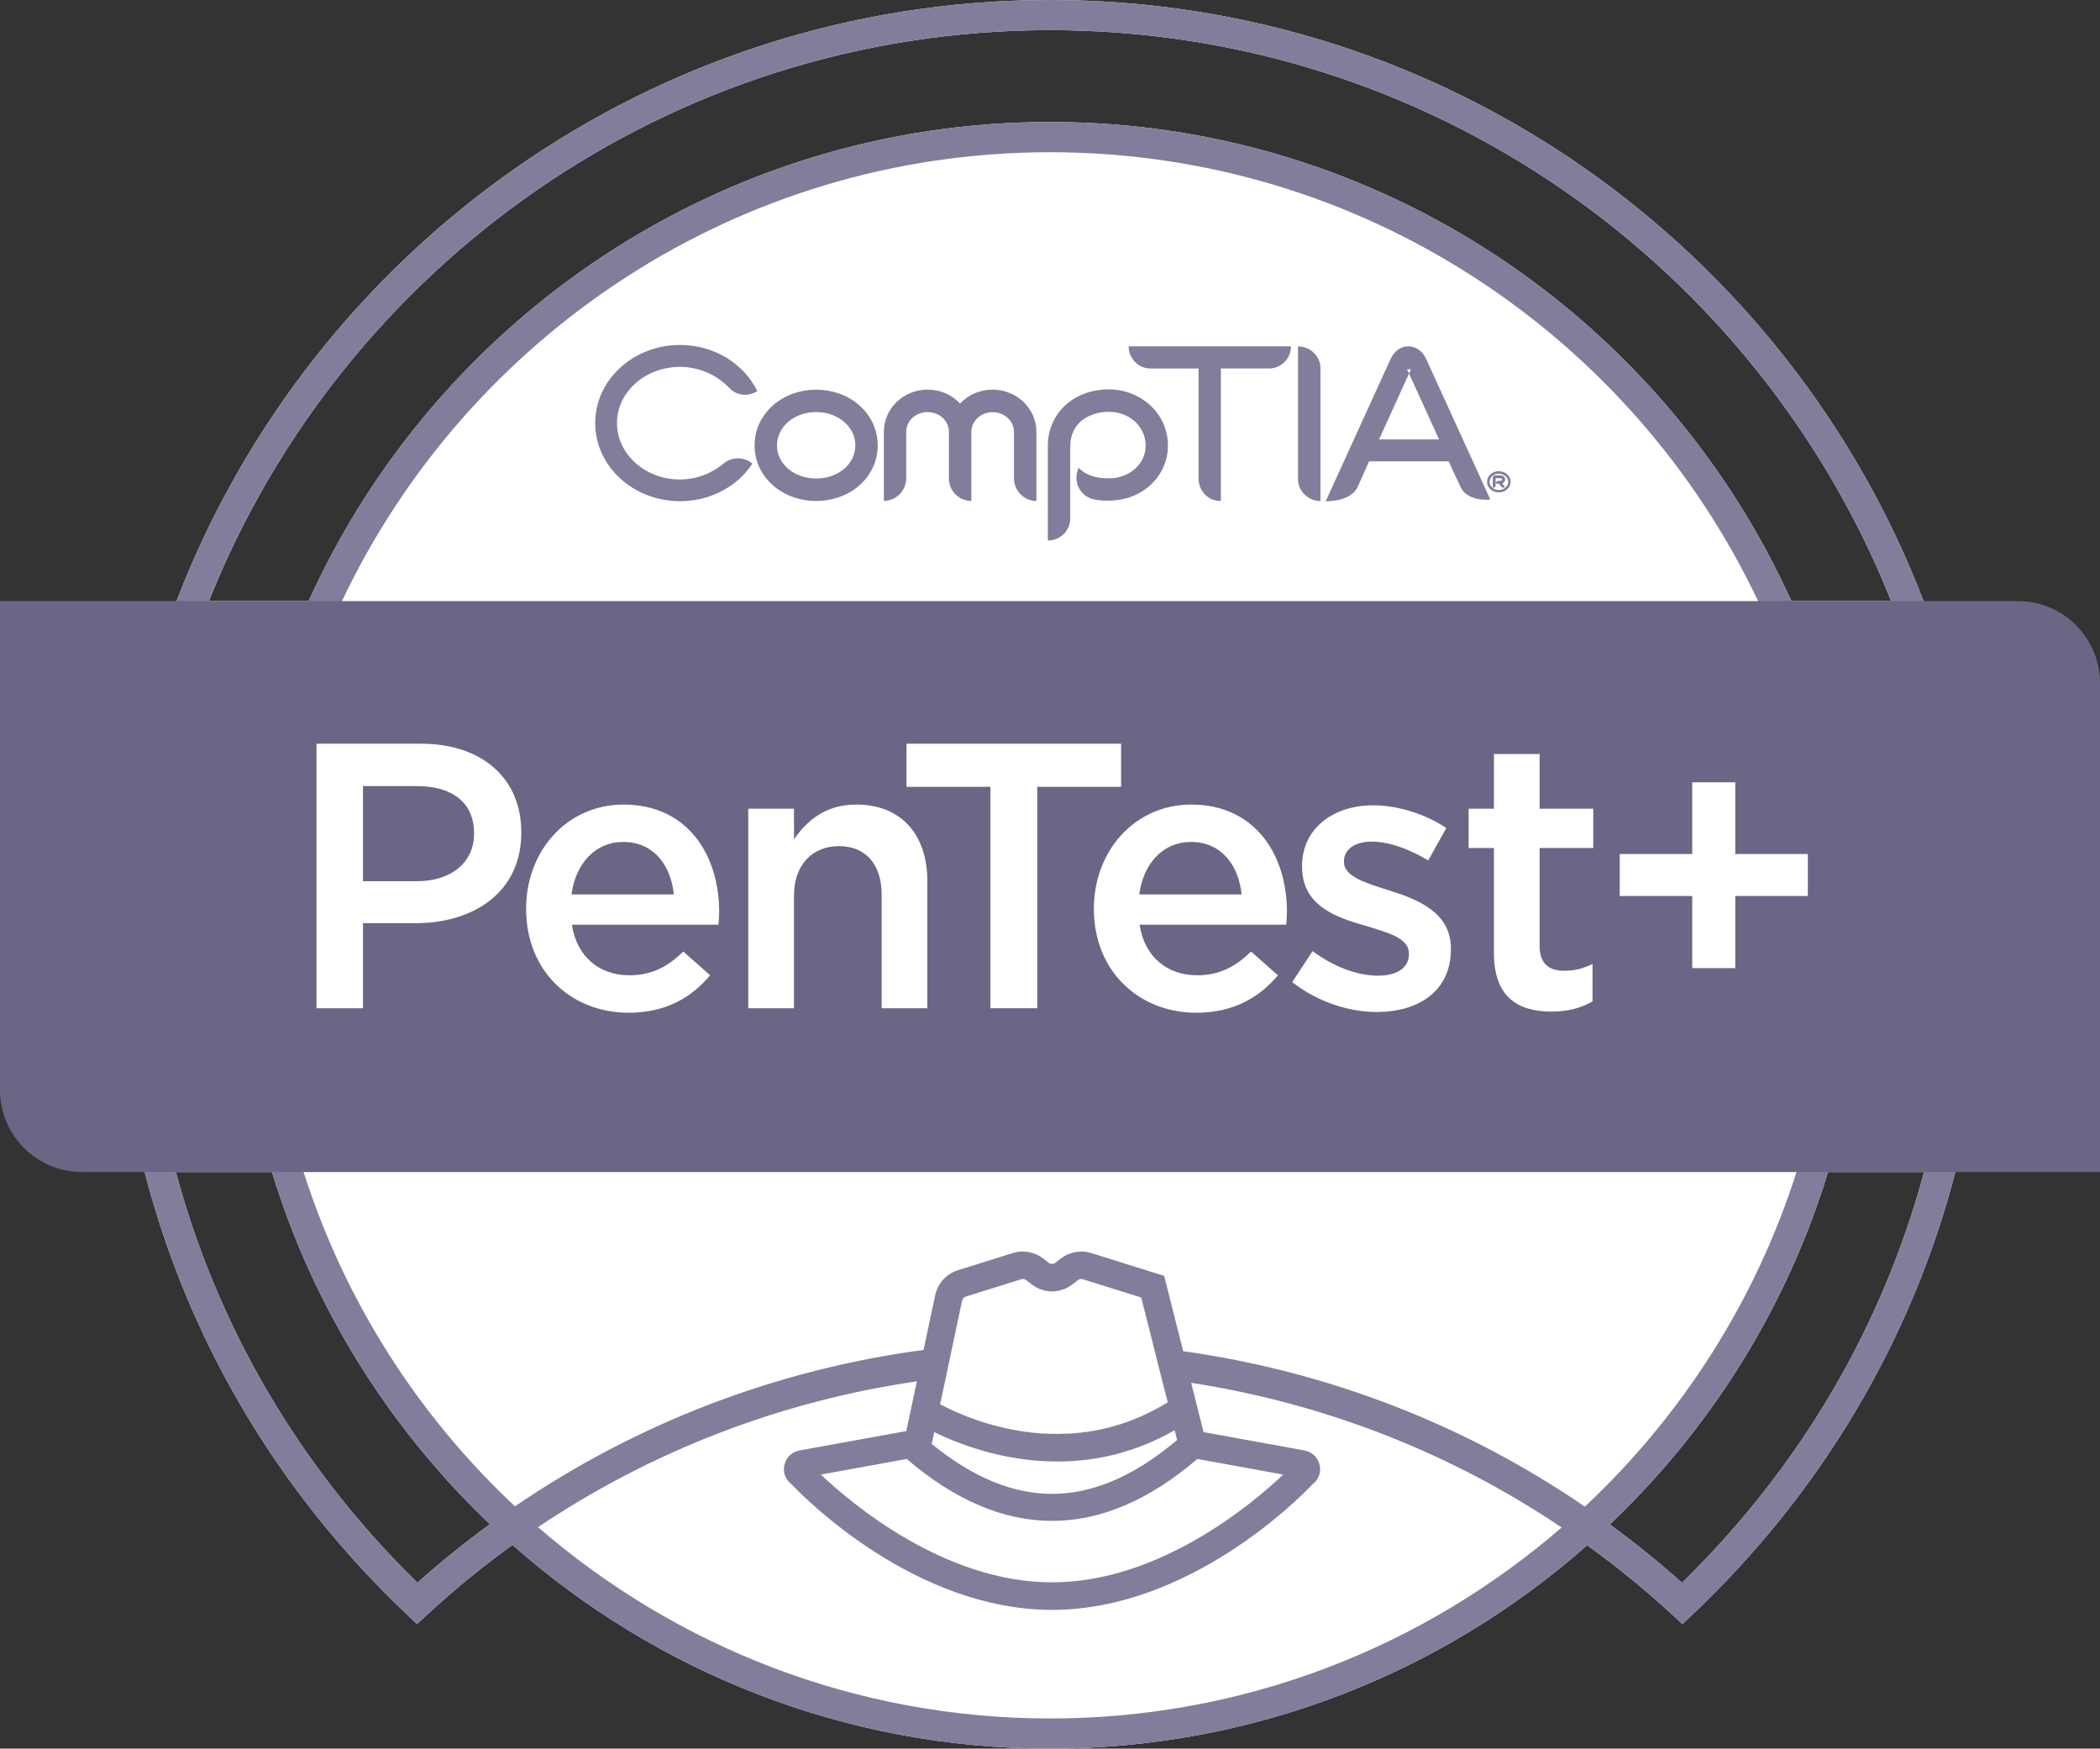 <svg xmlns="http://www.w3.org/2000/svg" id="Layer_3" data-name="Layer 3" viewBox="0 0 255.65 212.86"><rect x="0" y="0" width="255.65" height="212.86" fill="#333333" stroke="none"/><defs><style>      .cls-1 {        fill: #817d9b;      }      .cls-2 {        fill: #fff;      }      .cls-3 {        fill: #6b6685;      }    </style></defs><g id="Layer_1" data-name="Layer 1"><g><path class="cls-2" d="M234.17,73.17C217.76,30.42,176.28,0,127.83,0S37.89,30.42,21.49,73.17c-4.86,12.64-7.52,26.36-7.52,40.69,0,9.87,1.24,19.53,3.64,28.81,5.27,20.38,16.15,38.91,31.91,53.84l1.24,1.18,1.27-1.16c3.29-3.05,6.76-5.87,10.36-8.47,17.46,15.42,40.37,24.8,65.44,24.8s47.94-9.37,65.39-24.76c3.59,2.59,7.04,5.39,10.33,8.43l1.26,1.17,1.25-1.18c15.78-14.96,26.69-33.49,31.98-53.85,2.41-9.28,3.65-18.94,3.65-28.81,0-14.33-2.66-28.05-7.52-40.69ZM127.83,3.67c46.39,0,86.18,28.82,102.4,69.5h-12.15c-15.55-34.35-50.15-58.32-90.25-58.32s-74.71,23.97-90.26,58.32h-12.14C41.64,32.49,81.43,3.67,127.83,3.67ZM141.43,167.84l.02.07.7,2.79c-12.06,7.47-24.19,2.11-27.7.24l.65-3.03.04-.21.77-3.65.03-.14,1.19-5.59c.06-.23.23-.42.46-.49l6.72-2.1c.07-.02.14-.03.21-.03.15,0,.3.05.42.14l.67.52c1.45,1.12,3.48,1.12,4.93,0l.67-.52c.18-.14.41-.18.62-.11l7.1,2.22,1.54,6.09.1.41.86,3.39ZM50.82,192.67c-14.35-14.01-24.37-31.18-29.41-50h11.7c5.04,16.53,14.31,31.24,26.53,42.87-3.04,2.22-5.99,4.59-8.82,7.13ZM204.76,192.67c-2.82-2.53-5.76-4.88-8.78-7.1,12.24-11.64,21.52-26.36,26.56-42.9h11.69c-5.05,18.8-15.09,35.97-29.47,50Z"></path><g><path class="cls-1" d="M99.36,47.44c-4.2,0-7.5,2.98-7.5,6.78s3.3,6.76,7.5,6.76,7.49-2.95,7.49-6.76-3.29-6.78-7.49-6.78ZM99.36,58.25c-2.67,0-4.77-1.75-4.77-4.03s2.1-4.06,4.77-4.06,4.77,1.79,4.77,4.06-2.1,4.03-4.77,4.03Z"></path><path class="cls-1" d="M126.16,60.98c-1.5,0-2.72-1.25-2.72-2.78v-5.62c0-1.34-1.17-2.41-2.61-2.41-1.42,0-2.58,1.08-2.58,2.41v8.4c-1.51,0-2.73-1.22-2.73-2.73v-5.68c0-1.34-1.16-2.41-2.61-2.41s-2.59,1.08-2.59,2.41v5.65c0,1.5-1.22,2.75-2.72,2.75v-8.4c0-2.84,2.38-5.14,5.31-5.14,1.59,0,3.01.65,3.97,1.7.96-1.05,2.39-1.7,3.95-1.7,2.95,0,5.34,2.3,5.34,5.14v8.4Z"></path><path class="cls-1" d="M135.02,60.95c-.71,0-1.39-.05-2.02-.2-1.42-.4-2.24-1.87-1.87-3.29.05-.17.11-.34.17-.48l.02-.03c.77.85,2.02,1.28,3.69,1.28,2.5,0,4.46-1.76,4.46-3.98,0-2.3-1.96-4.12-4.46-4.12-2.36,0-4.72,1.31-4.72,4.17v8.83c0,1.48-1.25,2.67-2.73,2.67v-11.5c0-3.98,3.13-6.9,7.44-6.9,1.9,0,3.69.71,5.05,1.96,1.37,1.28,2.13,3.01,2.13,4.88,0,3.75-3.15,6.7-7.18,6.7h0Z"></path><path class="cls-1" d="M154.46,44.85h-5.83s0,16.13,0,16.13h-.11c-1.45,0-2.61-1.25-2.61-2.72v-13.4s-5.84,0-5.84,0c-1.48,0-2.67-1.22-2.67-2.7h19.76c0,1.48-1.19,2.7-2.7,2.7h0Z"></path><path class="cls-1" d="M173.63,43.72c-.45-.99-1.26-1.56-2.18-1.56s-1.72.57-2.17,1.56l-7.89,17.3c1.38,0,3.18-.37,3.85-1.66l1.43-3.2h9.68l1.45,3.11c.57,1.25,2.17,1.68,3.63,1.54l-7.8-17.09ZM167.88,53.49l3.65-8.02-.24-.53.47.03-.23.5,3.66,8.02h-7.31Z"></path><path class="cls-1" d="M88.8,47.24c-1.48-1.56-3.63-2.58-6.02-2.58-4.23,0-7.67,3.06-7.67,6.84,0,3.78,3.44,6.87,7.67,6.87,2.02,0,3.92-.77,5.37-1.99,1-.82,2.47-.77,3.44.06-.74,1.13-1.73,2.13-2.95,2.89-1.73,1.11-3.75,1.68-5.85,1.68-5.71,0-10.33-4.26-10.33-9.51,0-5.25,4.63-9.51,10.33-9.51,4.06,0,7.75,2.21,9.4,5.62-1.05.68-2.5.6-3.38-.37h0Z"></path><path class="cls-1" d="M182.99,58.78c.15-.09.24-.24.24-.41,0-.16-.07-.51-.69-.51h-.54c-.14.01-.26.12-.27.26v1.24h.07c.15,0,.28-.12.28-.26v-.89h.46c.34,0,.34.11.34.16s-.01.09-.06.11c-.06.03-.16.06-.28.06h-.16c-.14,0-.25.11-.27.24v.09h.35s.03.05.33.4c.09.11.26.13.38.03l.05-.04c-.27-.32-.36-.43-.36-.43.05-.01.1-.03.13-.05ZM182.99,58.78c.15-.09.24-.24.24-.41,0-.16-.07-.51-.69-.51h-.54c-.14.01-.26.12-.27.26v1.24h.07c.15,0,.28-.12.28-.26v-.89h.46c.34,0,.34.11.34.16s-.01.09-.06.11c-.06.03-.16.06-.28.06h-.16c-.14,0-.25.11-.27.24v.09h.35s.03.05.33.4c.09.11.26.13.38.03l.05-.04c-.27-.32-.36-.43-.36-.43.05-.01.1-.03.13-.05ZM183.23,58.37c0-.16-.07-.51-.69-.51h-.54c-.14.01-.26.12-.27.26v1.24h.07c.15,0,.28-.12.28-.26v-.89h.46c.34,0,.34.11.34.16s-.01.09-.06.11c-.06.03-.16.06-.28.06h-.16c-.14,0-.25.11-.27.24v.09h.35s.03.05.33.4c.09.11.26.13.38.03l.05-.04c-.27-.32-.36-.43-.36-.43.05-.01.1-.03.13-.05.15-.09.24-.24.24-.41ZM182.46,57.36c-.79,0-1.43.59-1.43,1.29s.64,1.29,1.43,1.29,1.44-.58,1.44-1.29-.65-1.29-1.44-1.29ZM182.46,59.65c-.62,0-1.13-.45-1.13-1s.51-.99,1.13-.99,1.15.45,1.15.99-.52,1-1.15,1ZM182.99,58.78c.15-.09.24-.24.24-.41,0-.16-.07-.51-.69-.51h-.54c-.14.01-.26.12-.27.26v1.24h.07c.15,0,.28-.12.28-.26v-.89h.46c.34,0,.34.11.34.16s-.01.09-.06.11c-.06.03-.16.06-.28.06h-.16c-.14,0-.25.11-.27.24v.09h.35s.03.05.33.4c.09.11.26.13.38.03l.05-.04c-.27-.32-.36-.43-.36-.43.05-.01.1-.03.13-.05ZM182.99,58.78c.15-.09.24-.24.24-.41,0-.16-.07-.51-.69-.51h-.54c-.14.01-.26.12-.27.26v1.24h.07c.15,0,.28-.12.28-.26v-.89h.46c.34,0,.34.11.34.16s-.01.09-.06.11c-.06.03-.16.06-.28.06h-.16c-.14,0-.25.11-.27.24v.09h.35s.03.05.33.4c.09.11.26.13.38.03l.05-.04c-.27-.32-.36-.43-.36-.43.05-.01.1-.03.13-.05ZM182.99,58.78c.15-.09.24-.24.24-.41,0-.16-.07-.51-.69-.51h-.54c-.14.01-.26.12-.27.26v1.24h.07c.15,0,.28-.12.28-.26v-.89h.46c.34,0,.34.11.34.16s-.01.09-.06.11c-.06.03-.16.06-.28.06h-.16c-.14,0-.25.11-.27.24v.09h.35s.03.05.33.4c.09.11.26.13.38.03l.05-.04c-.27-.32-.36-.43-.36-.43.05-.01.1-.03.13-.05ZM182.99,58.78c.15-.09.24-.24.24-.41,0-.16-.07-.51-.69-.51h-.54c-.14.01-.26.12-.27.26v1.24h.07c.15,0,.28-.12.28-.26v-.89h.46c.34,0,.34.11.34.16s-.01.09-.06.11c-.06.03-.16.06-.28.06h-.16c-.14,0-.25.11-.27.24v.09h.35s.03.05.33.4c.09.11.26.13.38.03l.05-.04c-.27-.32-.36-.43-.36-.43.05-.01.1-.03.13-.05Z"></path><path class="cls-1" d="M158.02,42.17v16.18c0,1.45,1.25,2.64,2.73,2.64v-16.18c0-1.45-1.25-2.64-2.73-2.64h0Z"></path></g><path class="cls-1" d="M127.83,14.85c-40.1,0-74.71,23.97-90.26,58.32h4.06c15.29-32.27,48.18-54.64,86.2-54.64s70.91,22.37,86.2,54.64h4.05c-15.55-34.35-50.15-58.32-90.25-58.32ZM234.17,73.17C217.76,30.42,176.28,0,127.83,0S37.89,30.42,21.49,73.17c-4.86,12.64-7.52,26.36-7.52,40.69,0,9.87,1.24,19.53,3.64,28.81,5.27,20.38,16.15,38.91,31.91,53.84l1.24,1.18,1.27-1.16c3.29-3.05,6.76-5.87,10.36-8.47,17.46,15.42,40.37,24.8,65.44,24.8s47.94-9.37,65.39-24.76c3.59,2.59,7.04,5.39,10.33,8.43l1.26,1.17,1.25-1.18c15.78-14.96,26.69-33.49,31.98-53.85,2.41-9.28,3.65-18.94,3.65-28.81,0-14.33-2.66-28.05-7.52-40.69ZM192.94,183.4c-14.62-10-31.31-16.46-48.9-18.92h-1.89l-1.58-.03.86,3.39.02.07h1.85l1.71.42c16.18,2.5,31.55,8.49,45.1,17.61-16.72,14.47-38.49,23.25-62.28,23.25s-45.6-8.8-62.33-23.29c13.82-9.28,29.57-15.35,46.12-17.75,1.17-.17.62-.11,1.8-.24h1.68l.04-.21.77-3.65-1.14-.02c-1.17.12-1.17.14-2.34.3-17.9,2.38-34.91,8.91-49.74,19.04-11.76-11.02-20.73-24.98-25.73-40.7-2.9-9.09-4.46-18.77-4.46-28.81,0-14.54,3.27-28.34,9.13-40.69,15.29-32.27,48.18-54.64,86.2-54.64s70.91,22.37,86.2,54.64c5.86,12.35,9.13,26.15,9.13,40.69,0,10.04-1.56,19.72-4.46,28.81-5,15.73-13.99,29.7-25.76,40.73ZM204.76,192.67c-2.82-2.53-5.76-4.88-8.78-7.1,12.24-11.64,21.52-26.36,26.56-42.9,2.79-9.12,4.29-18.79,4.29-28.81,0-14.5-3.13-28.27-8.75-40.69-15.55-34.35-50.15-58.32-90.25-58.32s-74.71,23.97-90.26,58.32c-5.62,12.42-8.75,26.19-8.75,40.69,0,10.02,1.5,19.69,4.29,28.81,5.04,16.53,14.31,31.24,26.53,42.87-3.04,2.22-5.99,4.59-8.82,7.13-14.35-14.01-24.37-31.18-29.41-50-2.49-9.26-3.77-18.92-3.77-28.81,0-14.36,2.76-28.09,7.79-40.69C41.64,32.49,81.43,3.67,127.83,3.67s86.18,28.82,102.4,69.5c5.03,12.6,7.79,26.33,7.79,40.69,0,9.88-1.29,19.55-3.79,28.81-5.05,18.8-15.09,35.97-29.47,50Z"></path><path class="cls-3" d="M255.65,83.15v59.52H9.98c-5.5,0-9.98-4.47-9.98-9.98v-59.52h245.67c5.5,0,9.98,4.48,9.98,9.98Z"></path><g><path class="cls-2" d="M51.22,90.53h-12.69v32.2h5.66v-10.35h6.39c7.08,0,12.88-3.77,12.88-10.99v-.09c0-6.49-4.69-10.77-12.24-10.77ZM57.71,101.53c0,3.35-2.67,5.74-6.95,5.74h-6.57v-11.58h6.57c4.24,0,6.95,1.97,6.95,5.74v.1Z"></path><path class="cls-2" d="M87.55,111c0-6.99-3.91-13.06-11.63-13.06-6.95,0-11.87,5.7-11.87,12.64v.1c0,7.49,5.43,12.6,12.47,12.6,4.46,0,7.63-1.8,9.93-4.56l-3.27-2.89c-1.93,1.88-3.86,2.89-6.57,2.89-3.59,0-6.39-2.2-6.99-6.16h17.84c.05-.55.09-1.06.09-1.56ZM69.57,108.88c.51-3.77,2.9-6.39,6.3-6.39,3.68,0,5.8,2.81,6.16,6.39h-12.46Z"></path><path class="cls-2" d="M104.25,97.94c-3.78,0-6.03,1.98-7.59,4.23v-3.73h-5.57v24.29h5.57v-13.71c0-3.77,2.25-6.02,5.47-6.02s5.2,2.16,5.2,5.93v13.8h5.56v-15.5c0-5.61-3.17-9.29-8.64-9.29Z"></path><path class="cls-2" d="M110.36,90.53v5.25h10.21v26.95h5.7v-26.95h10.21v-5.25h-26.12Z"></path><path class="cls-2" d="M156.67,111c0-6.99-3.91-13.06-11.64-13.06-6.94,0-11.86,5.7-11.86,12.64v.1c0,7.49,5.43,12.6,12.46,12.6,4.46,0,7.64-1.8,9.94-4.56l-3.27-2.89c-1.93,1.88-3.86,2.89-6.58,2.89-3.58,0-6.39-2.2-6.99-6.16h17.85c.04-.55.09-1.06.09-1.56ZM138.69,108.88c.5-3.77,2.89-6.39,6.3-6.39,3.68,0,5.79,2.81,6.16,6.39h-12.46Z"></path><path class="cls-2" d="M169.08,108.38c-2.85-.92-5.47-1.66-5.47-3.45v-.09c0-1.38,1.24-2.39,3.4-2.39,2.03,0,4.51.87,6.86,2.29l2.2-3.95c-2.57-1.7-5.88-2.76-8.92-2.76-4.83,0-8.64,2.81-8.64,7.4v.1c0,4.64,4,6.11,7.58,7.12,2.86.88,5.43,1.52,5.43,3.41v.09c0,1.61-1.38,2.62-3.77,2.62s-5.29-1.01-7.96-2.99l-2.48,3.77c3.04,2.39,6.85,3.64,10.3,3.64,5.06,0,9.02-2.53,9.02-7.64v-.09c0-4.37-4-5.98-7.55-7.08Z"></path><path class="cls-2" d="M193.96,103.23v-4.79h-6.53v-6.66h-5.56v6.66h-3.08v4.79h3.08v12.78c0,5.34,2.89,7.13,6.99,7.13,2.11,0,3.63-.46,5.01-1.24v-4.56c-1.1.56-2.21.83-3.45.83-1.88,0-2.99-.87-2.99-3.03v-11.91h6.53Z"></path><path class="cls-2" d="M211.25,103.96v-8.73h-5.24v8.73h-8.83v5.11h8.83v8.78h5.24v-8.78h8.83v-5.11h-8.83Z"></path></g><g><path class="cls-1" d="M160.68,178.5c-.14-.96-.84-1.71-1.84-1.93l-12.32-2.24-1.51-6-.97-3.85-2.32-9.17-8.89-2.78c-1.25-.39-2.63-.14-3.67.66l-.67.52c-.24.19-.59.19-.84,0l-.67-.52c-1.04-.8-2.41-1.05-3.67-.66l-6.72,2.1c-1.34.42-2.38,1.53-2.72,2.94l-1.44,6.76-.81,3.82-1.29,6.06s-.05,0-.07.01l-13.01,2.36c-.95.21-1.65.96-1.79,1.92-.12.85.22,1.66.89,2.17,1.58,1.67,15.02,15.3,31.72,15.3s30.15-13.63,31.73-15.3c.67-.51,1.01-1.32.88-2.17ZM143.3,175.29c-10.17,8.58-19.72,8.74-29.88.48l.31-1.44c2.84,1.39,8.35,3.58,14.98,3.58,4.43,0,9.35-.98,14.29-3.81l.3,1.19ZM115.94,163.91l1.19-5.59c.06-.23.23-.42.46-.49l6.72-2.1c.07-.02.14-.03.21-.03.15,0,.3.05.42.14l.67.52c1.45,1.12,3.48,1.12,4.93,0l.67-.52c.18-.14.41-.18.62-.11l7.1,2.22,1.54,6.09.1.41.86,3.39.02.07.7,2.79c-12.06,7.47-24.19,2.11-27.7.24l.65-3.03.04-.21.77-3.65.03-.14ZM128.07,192.62c-13.1,0-24.45-9.62-28.14-13.12l10.45-1.9c11.75,10.05,23.64,10.05,35.38,0l.84.15,9.62,1.75c-3.69,3.49-15.04,13.12-28.15,13.12Z"></path><path class="cls-2" d="M142.15,170.7c-12.06,7.47-24.19,2.11-27.7.24l.65-3.03.04-.21.77-3.65.03-.14,1.19-5.59c.06-.23.23-.42.46-.49l6.72-2.1c.07-.02.14-.03.21-.03.15,0,.3.05.42.14l.67.52c1.45,1.12,3.48,1.12,4.93,0l.67-.52c.18-.14.41-.18.62-.11l7.1,2.22,1.54,6.09.1.41.86,3.39.02.07.7,2.79Z"></path></g></g></g></svg>